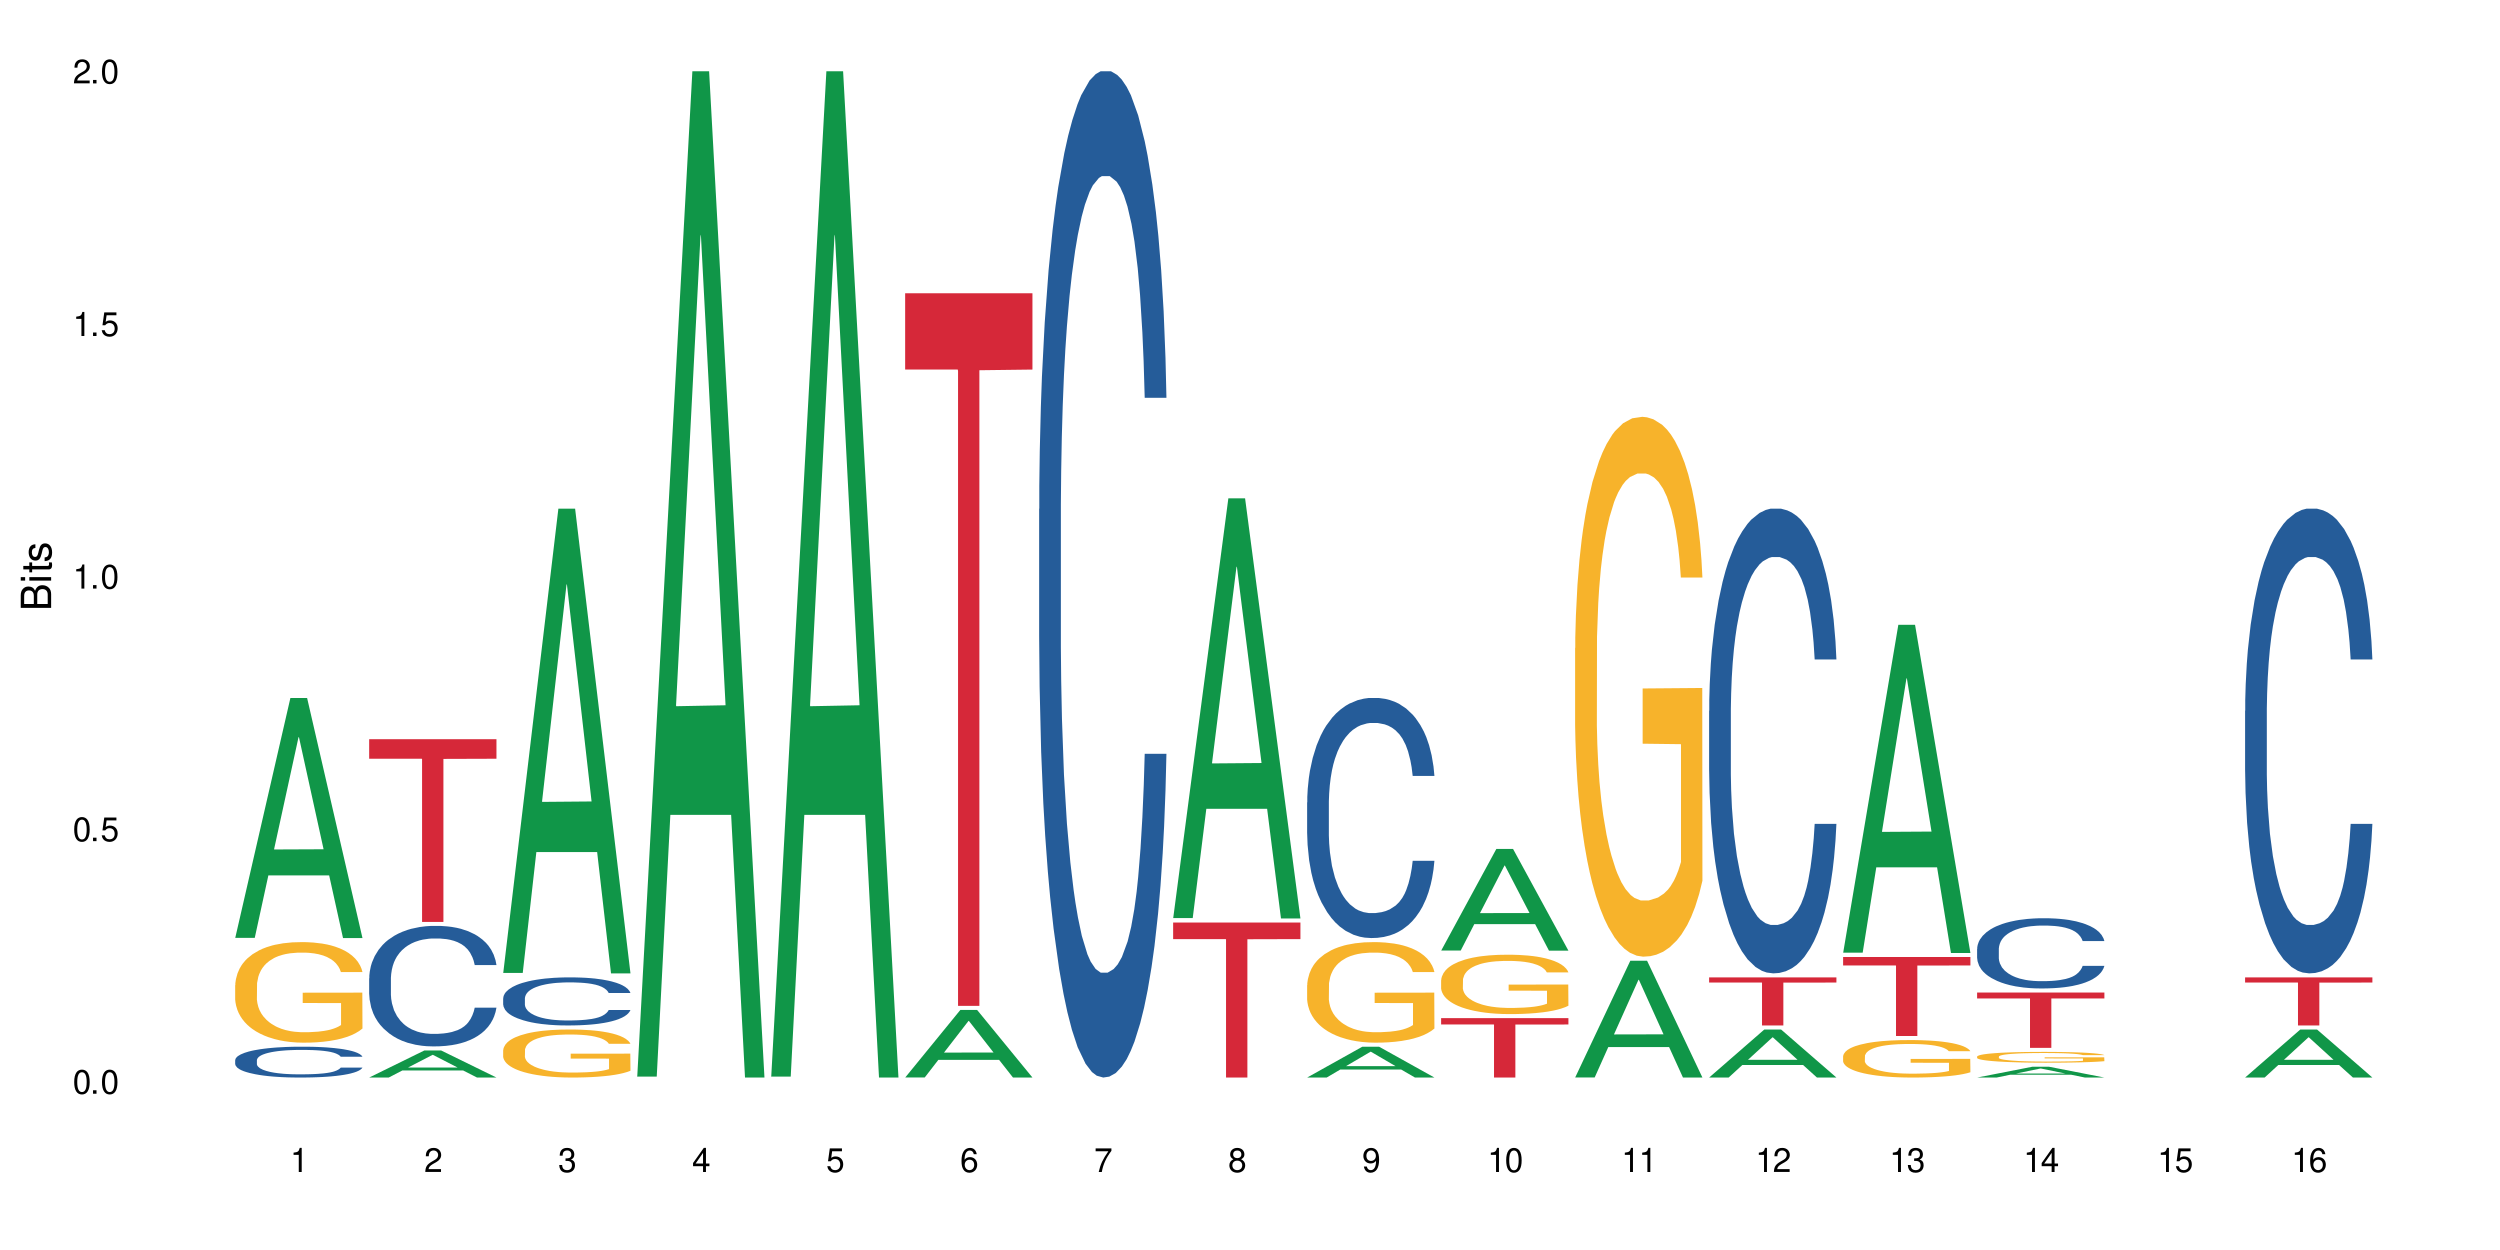 <?xml version="1.0" encoding="UTF-8"?>
<svg xmlns="http://www.w3.org/2000/svg" xmlns:xlink="http://www.w3.org/1999/xlink" width="720" height="360" viewBox="0 0 720 360">
<defs>
<g>
<g id="glyph-0-0">
</g>
<g id="glyph-0-1">
<path d="M 2.641 -6.938 C 2 -6.938 1.422 -6.656 1.078 -6.172 C 0.641 -5.562 0.406 -4.641 0.406 -3.359 C 0.406 -1.016 1.188 0.219 2.641 0.219 C 4.078 0.219 4.859 -1.016 4.859 -3.297 C 4.859 -4.641 4.656 -5.547 4.203 -6.172 C 3.844 -6.656 3.281 -6.938 2.641 -6.938 Z M 2.641 -6.188 C 3.547 -6.188 4 -5.25 4 -3.375 C 4 -1.406 3.562 -0.484 2.625 -0.484 C 1.734 -0.484 1.281 -1.438 1.281 -3.344 C 1.281 -5.25 1.734 -6.188 2.641 -6.188 Z M 2.641 -6.188 "/>
</g>
<g id="glyph-0-2">
<path d="M 1.828 -1 L 0.828 -1 L 0.828 0 L 1.828 0 Z M 1.828 -1 "/>
</g>
<g id="glyph-0-3">
<path d="M 4.562 -6.797 L 1.062 -6.797 L 0.547 -3.094 L 1.328 -3.094 C 1.719 -3.562 2.047 -3.734 2.578 -3.734 C 3.484 -3.734 4.062 -3.109 4.062 -2.094 C 4.062 -1.125 3.484 -0.531 2.578 -0.531 C 1.828 -0.531 1.375 -0.906 1.188 -1.672 L 0.328 -1.672 C 0.453 -1.109 0.547 -0.844 0.75 -0.594 C 1.125 -0.078 1.828 0.219 2.594 0.219 C 3.969 0.219 4.922 -0.781 4.922 -2.219 C 4.922 -3.562 4.031 -4.484 2.719 -4.484 C 2.25 -4.484 1.859 -4.359 1.469 -4.062 L 1.734 -5.969 L 4.562 -5.969 Z M 4.562 -6.797 "/>
</g>
<g id="glyph-0-4">
<path d="M 2.484 -4.938 L 2.484 0 L 3.328 0 L 3.328 -6.938 L 2.766 -6.938 C 2.469 -5.875 2.281 -5.734 0.984 -5.562 L 0.984 -4.938 Z M 2.484 -4.938 "/>
</g>
<g id="glyph-0-5">
<path d="M 4.859 -0.828 L 1.281 -0.828 C 1.359 -1.406 1.672 -1.781 2.5 -2.281 L 3.469 -2.828 C 4.406 -3.344 4.906 -4.062 4.906 -4.906 C 4.906 -5.484 4.672 -6.031 4.266 -6.406 C 3.859 -6.766 3.375 -6.938 2.719 -6.938 C 1.859 -6.938 1.219 -6.625 0.844 -6.031 C 0.609 -5.672 0.5 -5.234 0.484 -4.531 L 1.328 -4.531 C 1.359 -5.016 1.406 -5.281 1.531 -5.516 C 1.75 -5.938 2.188 -6.203 2.703 -6.203 C 3.469 -6.203 4.031 -5.641 4.031 -4.891 C 4.031 -4.344 3.719 -3.859 3.125 -3.516 L 2.234 -3 C 0.812 -2.172 0.406 -1.531 0.328 -0.016 L 4.859 -0.016 Z M 4.859 -0.828 "/>
</g>
<g id="glyph-0-6">
<path d="M 2.125 -3.188 L 2.578 -3.188 C 3.5 -3.188 3.984 -2.766 3.984 -1.922 C 3.984 -1.062 3.469 -0.531 2.594 -0.531 C 1.656 -0.531 1.203 -1 1.156 -2.016 L 0.312 -2.016 C 0.344 -1.453 0.438 -1.094 0.609 -0.781 C 0.953 -0.109 1.625 0.219 2.547 0.219 C 3.953 0.219 4.859 -0.625 4.859 -1.938 C 4.859 -2.828 4.516 -3.297 3.703 -3.594 C 4.344 -3.844 4.656 -4.328 4.656 -5.031 C 4.656 -6.219 3.875 -6.938 2.578 -6.938 C 1.203 -6.938 0.484 -6.172 0.453 -4.703 L 1.297 -4.703 C 1.312 -5.125 1.344 -5.359 1.453 -5.578 C 1.641 -5.969 2.062 -6.203 2.594 -6.203 C 3.344 -6.203 3.797 -5.75 3.797 -5 C 3.797 -4.516 3.609 -4.219 3.25 -4.047 C 3.016 -3.953 2.703 -3.922 2.125 -3.906 Z M 2.125 -3.188 "/>
</g>
<g id="glyph-0-7">
<path d="M 3.141 -1.672 L 3.141 0 L 3.984 0 L 3.984 -1.672 L 4.984 -1.672 L 4.984 -2.438 L 3.984 -2.438 L 3.984 -6.938 L 3.359 -6.938 L 0.266 -2.578 L 0.266 -1.672 Z M 3.141 -2.438 L 1 -2.438 L 3.141 -5.5 Z M 3.141 -2.438 "/>
</g>
<g id="glyph-0-8">
<path d="M 4.781 -5.125 C 4.609 -6.266 3.891 -6.938 2.844 -6.938 C 2.094 -6.938 1.422 -6.578 1.031 -5.953 C 0.594 -5.266 0.406 -4.422 0.406 -3.172 C 0.406 -2 0.578 -1.25 0.984 -0.641 C 1.359 -0.078 1.953 0.219 2.703 0.219 C 3.984 0.219 4.922 -0.75 4.922 -2.094 C 4.922 -3.375 4.062 -4.281 2.844 -4.281 C 2.172 -4.281 1.641 -4.031 1.281 -3.516 C 1.281 -5.234 1.828 -6.188 2.797 -6.188 C 3.391 -6.188 3.797 -5.797 3.938 -5.125 Z M 2.734 -3.531 C 3.547 -3.531 4.062 -2.953 4.062 -2.031 C 4.062 -1.156 3.484 -0.531 2.703 -0.531 C 1.922 -0.531 1.328 -1.188 1.328 -2.078 C 1.328 -2.938 1.906 -3.531 2.734 -3.531 Z M 2.734 -3.531 "/>
</g>
<g id="glyph-0-9">
<path d="M 4.984 -6.797 L 0.438 -6.797 L 0.438 -5.969 L 4.109 -5.969 C 2.5 -3.656 1.828 -2.234 1.328 0 L 2.219 0 C 2.594 -2.172 3.453 -4.047 4.984 -6.094 Z M 4.984 -6.797 "/>
</g>
<g id="glyph-0-10">
<path d="M 3.75 -3.656 C 4.469 -4.094 4.688 -4.438 4.688 -5.078 C 4.688 -6.172 3.844 -6.938 2.641 -6.938 C 1.438 -6.938 0.594 -6.172 0.594 -5.094 C 0.594 -4.438 0.812 -4.094 1.516 -3.656 C 0.734 -3.266 0.359 -2.703 0.359 -1.922 C 0.359 -0.656 1.281 0.219 2.641 0.219 C 3.984 0.219 4.922 -0.656 4.922 -1.922 C 4.922 -2.703 4.531 -3.266 3.75 -3.656 Z M 2.641 -6.188 C 3.359 -6.188 3.812 -5.75 3.812 -5.062 C 3.812 -4.406 3.344 -3.984 2.641 -3.984 C 1.922 -3.984 1.453 -4.406 1.453 -5.078 C 1.453 -5.75 1.922 -6.188 2.641 -6.188 Z M 2.641 -3.266 C 3.484 -3.266 4.062 -2.719 4.062 -1.906 C 4.062 -1.078 3.484 -0.531 2.625 -0.531 C 1.797 -0.531 1.219 -1.094 1.219 -1.906 C 1.219 -2.719 1.781 -3.266 2.641 -3.266 Z M 2.641 -3.266 "/>
</g>
<g id="glyph-0-11">
<path d="M 0.516 -1.578 C 0.672 -0.453 1.406 0.219 2.438 0.219 C 3.188 0.219 3.859 -0.141 4.266 -0.766 C 4.688 -1.453 4.891 -2.297 4.891 -3.547 C 4.891 -4.719 4.703 -5.453 4.312 -6.078 C 3.938 -6.641 3.344 -6.938 2.594 -6.938 C 1.297 -6.938 0.359 -5.969 0.359 -4.625 C 0.359 -3.344 1.234 -2.453 2.453 -2.453 C 3.094 -2.453 3.578 -2.672 4.016 -3.203 C 4 -1.484 3.469 -0.531 2.5 -0.531 C 1.906 -0.531 1.484 -0.906 1.359 -1.578 Z M 2.578 -6.203 C 3.375 -6.203 3.969 -5.531 3.969 -4.641 C 3.969 -3.797 3.391 -3.188 2.547 -3.188 C 1.734 -3.188 1.234 -3.766 1.234 -4.688 C 1.234 -5.562 1.797 -6.203 2.578 -6.203 Z M 2.578 -6.203 "/>
</g>
<g id="glyph-1-0">
</g>
<g id="glyph-1-1">
<path d="M 0 -0.953 L 0 -4.891 C 0 -5.719 -0.234 -6.344 -0.734 -6.797 C -1.188 -7.234 -1.812 -7.469 -2.5 -7.469 C -3.547 -7.469 -4.188 -7 -4.625 -5.875 C -4.984 -6.688 -5.625 -7.094 -6.531 -7.094 C -7.172 -7.094 -7.734 -6.859 -8.141 -6.391 C -8.562 -5.922 -8.75 -5.344 -8.75 -4.5 L -8.75 -0.953 Z M -4.984 -2.062 L -7.766 -2.062 L -7.766 -4.219 C -7.766 -4.844 -7.688 -5.203 -7.453 -5.5 C -7.219 -5.812 -6.859 -5.969 -6.375 -5.969 C -5.891 -5.969 -5.531 -5.812 -5.297 -5.5 C -5.062 -5.203 -4.984 -4.844 -4.984 -4.219 Z M -0.984 -2.062 L -4 -2.062 L -4 -4.781 C -4 -5.766 -3.438 -6.359 -2.484 -6.359 C -1.547 -6.359 -0.984 -5.766 -0.984 -4.781 Z M -0.984 -2.062 "/>
</g>
<g id="glyph-1-2">
<path d="M -6.281 -1.797 L -6.281 -0.797 L 0 -0.797 L 0 -1.797 Z M -8.75 -1.797 L -8.75 -0.797 L -7.484 -0.797 L -7.484 -1.797 Z M -8.75 -1.797 "/>
</g>
<g id="glyph-1-3">
<path d="M -6.281 -3.047 L -6.281 -2.016 L -8.016 -2.016 L -8.016 -1.016 L -6.281 -1.016 L -6.281 -0.172 L -5.469 -0.172 L -5.469 -1.016 L -0.719 -1.016 C -0.078 -1.016 0.281 -1.453 0.281 -2.234 C 0.281 -2.5 0.25 -2.719 0.188 -3.047 L -0.641 -3.047 C -0.609 -2.906 -0.594 -2.766 -0.594 -2.562 C -0.594 -2.141 -0.719 -2.016 -1.156 -2.016 L -5.469 -2.016 L -5.469 -3.047 Z M -6.281 -3.047 "/>
</g>
<g id="glyph-1-4">
<path d="M -4.531 -5.25 C -5.766 -5.25 -6.469 -4.422 -6.469 -2.969 C -6.469 -1.516 -5.719 -0.562 -4.547 -0.562 C -3.562 -0.562 -3.094 -1.062 -2.734 -2.562 L -2.516 -3.484 C -2.344 -4.188 -2.094 -4.469 -1.641 -4.469 C -1.047 -4.469 -0.641 -3.875 -0.641 -3 C -0.641 -2.453 -0.797 -2 -1.062 -1.75 C -1.25 -1.594 -1.422 -1.531 -1.875 -1.469 L -1.875 -0.406 C -0.422 -0.453 0.281 -1.266 0.281 -2.922 C 0.281 -4.5 -0.5 -5.516 -1.719 -5.516 C -2.656 -5.516 -3.172 -4.984 -3.469 -3.734 L -3.703 -2.766 C -3.891 -1.953 -4.156 -1.609 -4.594 -1.609 C -5.188 -1.609 -5.547 -2.125 -5.547 -2.938 C -5.547 -3.75 -5.203 -4.172 -4.531 -4.203 Z M -4.531 -5.25 "/>
</g>
</g>
</defs>
<rect x="-72" y="-36" width="864" height="432" fill="rgb(100%, 100%, 100%)" fill-opacity="1"/>
<path fill-rule="nonzero" fill="rgb(6.275%, 58.824%, 28.235%)" fill-opacity="1" d="M 67.73 270.098 L 67.77 270.031 L 83.633 201.027 L 88.449 201.027 L 104.391 270.16 L 98.789 270.16 L 94.797 252.113 L 77.289 252.113 L 73.371 270.098 L 67.73 270.098 L 78.973 244.648 L 93.191 244.586 L 86.102 212.32 L 86.023 212.258 L 85.945 212.449 L 78.934 244.586 L 78.973 244.648 Z M 67.73 270.098 "/>
<path fill-rule="nonzero" fill="rgb(14.51%, 36.078%, 60%)" fill-opacity="1" d="M 67.73 305.316 L 67.777 305.309 L 67.777 305.113 L 67.91 304.805 L 68.223 304.414 L 68.535 304.148 L 69.34 303.668 L 70.457 303.207 L 71.621 302.848 L 72.469 302.637 L 73.23 302.477 L 74.973 302.176 L 76.09 302.023 L 77.297 301.883 L 78.773 301.746 L 79.848 301.664 L 82.262 301.535 L 84.051 301.477 L 85.434 301.453 L 88.43 301.453 L 90.219 301.484 L 91.516 301.527 L 92.945 301.59 L 94.152 301.664 L 96.254 301.844 L 98.133 302.07 L 98.98 302.199 L 100.324 302.453 L 101.352 302.695 L 102.066 302.906 L 102.871 303.207 L 103.586 303.57 L 104.125 303.984 L 104.391 304.336 L 98.133 304.336 L 97.82 304.012 L 97.461 303.758 L 96.793 303.426 L 96.121 303.191 L 95.184 302.953 L 94.332 302.801 L 93.172 302.648 L 92.141 302.551 L 91.07 302.477 L 90.039 302.426 L 88.074 302.379 L 85.793 302.379 L 84.945 302.395 L 83.199 302.461 L 82.262 302.516 L 80.918 302.629 L 79.98 302.734 L 78.863 302.898 L 78.102 303.035 L 77.164 303.246 L 76.492 303.434 L 75.734 303.703 L 75.285 303.906 L 74.883 304.133 L 74.527 304.398 L 74.258 304.684 L 74.078 304.984 L 73.988 305.277 L 73.988 306.535 L 74.078 306.828 L 74.305 307.168 L 74.883 307.664 L 75.734 308.094 L 76.719 308.434 L 77.656 308.676 L 78.191 308.789 L 78.906 308.922 L 80.027 309.082 L 81.637 309.246 L 82.574 309.309 L 84.004 309.375 L 85.48 309.406 L 87.449 309.406 L 89.191 309.375 L 90.352 309.336 L 91.559 309.27 L 93.215 309.133 L 94.242 309 L 95.137 308.848 L 95.809 308.691 L 96.254 308.562 L 96.926 308.312 L 97.461 308.035 L 97.863 307.75 L 98.133 307.477 L 104.391 307.477 L 104.125 307.801 L 103.723 308.117 L 103.32 308.352 L 102.691 308.637 L 101.977 308.887 L 100.949 309.172 L 100.102 309.359 L 98.98 309.562 L 97.953 309.715 L 96.836 309.855 L 95.184 310.016 L 94.109 310.098 L 92.945 310.172 L 91.559 310.234 L 89.816 310.293 L 87.938 310.324 L 86.195 310.332 L 84.316 310.316 L 82.934 310.285 L 81.098 310.211 L 78.82 310.066 L 77.164 309.91 L 75.867 309.758 L 74.75 309.594 L 73.5 309.375 L 71.891 309.02 L 70.906 308.742 L 70.234 308.516 L 69.473 308.199 L 68.938 307.914 L 68.312 307.461 L 67.863 306.883 L 67.73 306.438 Z M 67.73 305.316 "/>
<path fill-rule="nonzero" fill="rgb(96.863%, 70.196%, 16.863%)" fill-opacity="1" d="M 67.73 283.73 L 67.777 283.703 L 67.777 283.176 L 67.953 281.984 L 68.402 280.344 L 68.984 278.996 L 69.609 277.938 L 70.012 277.383 L 70.684 276.59 L 71.262 276.008 L 72.738 274.816 L 74.617 273.707 L 75.645 273.23 L 76.809 272.781 L 78.461 272.277 L 79.223 272.094 L 81.547 271.668 L 84.184 271.402 L 87.09 271.324 L 88.43 271.352 L 90.266 271.457 L 92.77 271.75 L 94.199 272.012 L 95.316 272.277 L 96.477 272.621 L 97.91 273.148 L 99.25 273.785 L 100.324 274.418 L 101.395 275.215 L 102.289 276.059 L 103.051 276.984 L 103.723 278.098 L 104.125 279.023 L 104.391 279.949 L 98.176 279.949 L 97.82 279.023 L 97.418 278.309 L 96.746 277.434 L 96.074 276.801 L 95.406 276.297 L 94.152 275.609 L 93.082 275.188 L 91.738 274.816 L 90.441 274.578 L 88.969 274.418 L 88.074 274.367 L 85.703 274.367 L 83.559 274.551 L 82.305 274.762 L 81.41 274.977 L 80.16 275.371 L 79.398 275.688 L 78.953 275.902 L 77.613 276.723 L 76.719 277.461 L 76.227 277.965 L 75.602 278.758 L 75.152 279.473 L 74.66 280.531 L 74.391 281.324 L 74.035 283.121 L 73.988 287.883 L 74.125 288.891 L 74.391 289.973 L 74.75 290.926 L 75.285 291.93 L 75.824 292.699 L 76.762 293.73 L 77.566 294.418 L 78.191 294.867 L 79.398 295.582 L 79.891 295.82 L 81.055 296.297 L 82.262 296.664 L 83.738 296.984 L 84.855 297.141 L 86.641 297.273 L 88.922 297.273 L 91.605 297.117 L 93.305 296.902 L 94.465 296.691 L 95.227 296.508 L 96.164 296.215 L 96.836 295.953 L 97.461 295.66 L 98.223 295.211 L 98.223 288.891 L 87.18 288.863 L 87.18 285.898 L 104.348 285.875 L 104.391 296.215 L 103.453 296.93 L 102.289 297.617 L 101.172 298.148 L 100.012 298.598 L 98.355 299.098 L 97.016 299.418 L 94.957 299.785 L 93.082 300.023 L 91.113 300.184 L 89.371 300.262 L 87.312 300.289 L 85.48 300.238 L 83.512 300.078 L 81.949 299.867 L 80.516 299.602 L 79.086 299.258 L 77.297 298.703 L 76.137 298.254 L 74.93 297.699 L 73.723 297.035 L 72.648 296.32 L 71.934 295.766 L 71.219 295.133 L 70.457 294.34 L 69.742 293.438 L 69.207 292.617 L 68.715 291.691 L 68.355 290.82 L 68 289.629 L 67.82 288.676 L 67.73 287.855 Z M 67.73 283.73 "/>
<path fill-rule="nonzero" fill="rgb(6.275%, 58.824%, 28.235%)" fill-opacity="1" d="M 106.32 310.324 L 106.359 310.316 L 122.223 302.531 L 127.039 302.531 L 142.98 310.332 L 137.383 310.332 L 133.387 308.297 L 115.879 308.297 L 111.961 310.324 L 106.32 310.324 L 117.562 307.453 L 131.781 307.445 L 124.691 303.805 L 124.613 303.797 L 124.535 303.82 L 117.523 307.445 L 117.562 307.453 Z M 106.32 310.324 "/>
<path fill-rule="nonzero" fill="rgb(14.51%, 36.078%, 60%)" fill-opacity="1" d="M 106.32 281.77 L 106.367 281.738 L 106.367 280.977 L 106.5 279.77 L 106.812 278.246 L 107.125 277.203 L 107.93 275.332 L 109.047 273.523 L 110.211 272.129 L 111.059 271.301 L 111.82 270.668 L 113.562 269.496 L 114.684 268.891 L 115.891 268.352 L 117.363 267.812 L 118.438 267.496 L 120.852 266.988 L 122.641 266.766 L 124.027 266.672 L 127.02 266.672 L 128.809 266.801 L 130.105 266.957 L 131.535 267.211 L 132.742 267.496 L 134.844 268.195 L 136.723 269.082 L 137.574 269.59 L 138.914 270.574 L 139.941 271.523 L 140.656 272.348 L 141.461 273.523 L 142.176 274.949 L 142.715 276.566 L 142.98 277.93 L 136.723 277.93 L 136.41 276.664 L 136.051 275.68 L 135.383 274.379 L 134.711 273.461 L 133.773 272.539 L 132.922 271.938 L 131.762 271.336 L 130.73 270.953 L 129.66 270.668 L 128.629 270.477 L 126.664 270.289 L 124.383 270.289 L 123.535 270.352 L 121.789 270.605 L 120.852 270.828 L 119.512 271.27 L 118.57 271.684 L 117.453 272.316 L 116.695 272.855 L 115.754 273.68 L 115.086 274.41 L 114.324 275.457 L 113.879 276.25 L 113.473 277.137 L 113.117 278.184 L 112.848 279.293 L 112.668 280.469 L 112.582 281.609 L 112.582 286.523 L 112.668 287.668 L 112.895 289 L 113.473 290.934 L 114.324 292.613 L 115.309 293.945 L 116.246 294.898 L 116.781 295.344 L 117.5 295.848 L 118.617 296.484 L 120.227 297.117 L 121.164 297.371 L 122.594 297.625 L 124.07 297.754 L 126.039 297.754 L 127.781 297.625 L 128.945 297.465 L 130.152 297.215 L 131.805 296.676 L 132.832 296.168 L 133.727 295.562 L 134.398 294.961 L 134.844 294.453 L 135.516 293.473 L 136.051 292.391 L 136.453 291.281 L 136.723 290.203 L 142.98 290.203 L 142.715 291.473 L 142.312 292.711 L 141.91 293.629 L 141.281 294.738 L 140.566 295.723 L 139.539 296.832 L 138.691 297.562 L 137.574 298.355 L 136.543 298.957 L 135.426 299.496 L 133.773 300.129 L 132.699 300.449 L 131.535 300.734 L 130.152 300.988 L 128.406 301.211 L 126.531 301.336 L 124.785 301.367 L 122.906 301.305 L 121.523 301.176 L 119.688 300.891 L 117.41 300.32 L 115.754 299.719 L 114.457 299.117 L 113.34 298.48 L 112.09 297.625 L 110.48 296.23 L 109.496 295.152 L 108.824 294.262 L 108.066 293.027 L 107.527 291.918 L 106.902 290.141 L 106.457 287.891 L 106.32 286.145 Z M 106.32 281.77 "/>
<path fill-rule="nonzero" fill="rgb(83.922%, 15.686%, 22.353%)" fill-opacity="1" d="M 106.32 212.883 L 142.98 212.883 L 142.98 218.516 L 127.703 218.566 L 127.703 265.508 L 121.555 265.508 L 121.555 218.617 L 121.465 218.516 L 106.32 218.516 Z M 106.32 212.883 "/>
<path fill-rule="nonzero" fill="rgb(6.275%, 58.824%, 28.235%)" fill-opacity="1" d="M 144.91 280.207 L 144.949 280.082 L 160.812 146.496 L 165.633 146.496 L 181.574 280.332 L 175.973 280.332 L 171.977 245.398 L 154.469 245.398 L 150.551 280.207 L 144.91 280.207 L 156.152 230.945 L 170.371 230.82 L 163.281 168.363 L 163.203 168.238 L 163.125 168.613 L 156.113 230.82 L 156.152 230.945 Z M 144.91 280.207 "/>
<path fill-rule="nonzero" fill="rgb(14.51%, 36.078%, 60%)" fill-opacity="1" d="M 144.91 287.516 L 144.957 287.504 L 144.957 287.199 L 145.09 286.719 L 145.402 286.113 L 145.715 285.695 L 146.52 284.949 L 147.641 284.227 L 148.801 283.672 L 149.652 283.344 L 150.41 283.09 L 152.156 282.621 L 153.273 282.383 L 154.48 282.168 L 155.953 281.953 L 157.027 281.824 L 159.441 281.621 L 161.23 281.535 L 162.617 281.496 L 165.613 281.496 L 167.398 281.547 L 168.695 281.609 L 170.129 281.711 L 171.336 281.824 L 173.434 282.102 L 175.312 282.457 L 176.164 282.66 L 177.504 283.051 L 178.531 283.43 L 179.246 283.762 L 180.051 284.227 L 180.77 284.797 L 181.305 285.441 L 181.574 285.984 L 175.312 285.984 L 175 285.48 L 174.645 285.086 L 173.973 284.57 L 173.301 284.203 L 172.363 283.836 L 171.512 283.594 L 170.352 283.355 L 169.324 283.203 L 168.25 283.09 L 167.223 283.016 L 165.254 282.938 L 162.973 282.938 L 162.125 282.965 L 160.379 283.062 L 159.441 283.152 L 158.102 283.328 L 157.16 283.496 L 156.043 283.746 L 155.285 283.961 L 154.344 284.293 L 153.676 284.582 L 152.914 285 L 152.469 285.316 L 152.066 285.668 L 151.707 286.086 L 151.438 286.531 L 151.262 286.996 L 151.172 287.453 L 151.172 289.414 L 151.262 289.867 L 151.484 290.398 L 152.066 291.172 L 152.914 291.84 L 153.898 292.371 L 154.836 292.754 L 155.375 292.93 L 156.09 293.133 L 157.207 293.383 L 158.816 293.637 L 159.754 293.738 L 161.184 293.84 L 162.66 293.891 L 164.629 293.891 L 166.371 293.84 L 167.535 293.777 L 168.742 293.676 L 170.395 293.461 L 171.422 293.258 L 172.316 293.02 L 172.988 292.777 L 173.434 292.574 L 174.105 292.184 L 174.645 291.754 L 175.047 291.309 L 175.312 290.879 L 181.574 290.879 L 181.305 291.387 L 180.902 291.879 L 180.5 292.246 L 179.875 292.688 L 179.156 293.082 L 178.129 293.523 L 177.281 293.816 L 176.164 294.129 L 175.133 294.371 L 174.016 294.586 L 172.363 294.84 L 171.289 294.965 L 170.129 295.078 L 168.742 295.18 L 166.996 295.27 L 165.121 295.32 L 163.375 295.332 L 161.5 295.309 L 160.113 295.258 L 158.281 295.141 L 156 294.914 L 154.344 294.676 L 153.047 294.434 L 151.93 294.18 L 150.68 293.84 L 149.07 293.285 L 148.086 292.852 L 147.414 292.5 L 146.656 292.008 L 146.117 291.562 L 145.492 290.855 L 145.047 289.957 L 144.91 289.262 Z M 144.91 287.516 "/>
<path fill-rule="nonzero" fill="rgb(96.863%, 70.196%, 16.863%)" fill-opacity="1" d="M 144.91 302.422 L 144.957 302.41 L 144.957 302.156 L 145.137 301.59 L 145.582 300.805 L 146.164 300.16 L 146.789 299.656 L 147.191 299.391 L 147.863 299.012 L 148.445 298.734 L 149.918 298.164 L 151.797 297.633 L 152.824 297.406 L 153.988 297.191 L 155.641 296.949 L 156.402 296.863 L 158.727 296.66 L 161.363 296.535 L 164.27 296.496 L 165.613 296.508 L 167.445 296.559 L 169.949 296.699 L 171.379 296.824 L 172.496 296.949 L 173.66 297.117 L 175.09 297.367 L 176.43 297.672 L 177.504 297.973 L 178.578 298.355 L 179.473 298.758 L 180.23 299.199 L 180.902 299.73 L 181.305 300.172 L 181.574 300.617 L 175.359 300.617 L 175 300.172 L 174.598 299.832 L 173.926 299.414 L 173.258 299.113 L 172.586 298.871 L 171.336 298.543 L 170.262 298.34 L 168.922 298.164 L 167.625 298.051 L 166.148 297.973 L 165.254 297.949 L 162.883 297.949 L 160.738 298.039 L 159.488 298.141 L 158.594 298.238 L 157.34 298.43 L 156.582 298.582 L 156.133 298.684 L 154.793 299.074 L 153.898 299.426 L 153.406 299.668 L 152.781 300.047 L 152.332 300.387 L 151.84 300.895 L 151.574 301.273 L 151.215 302.133 L 151.172 304.406 L 151.305 304.887 L 151.574 305.406 L 151.93 305.859 L 152.469 306.34 L 153.004 306.707 L 153.941 307.199 L 154.746 307.527 L 155.375 307.742 L 156.582 308.082 L 157.07 308.195 L 158.234 308.426 L 159.441 308.602 L 160.918 308.754 L 162.035 308.828 L 163.824 308.891 L 166.102 308.891 L 168.785 308.816 L 170.484 308.715 L 171.648 308.613 L 172.406 308.527 L 173.348 308.387 L 174.016 308.262 L 174.645 308.121 L 175.402 307.906 L 175.402 304.887 L 164.359 304.875 L 164.359 303.457 L 181.527 303.445 L 181.574 308.387 L 180.633 308.727 L 179.473 309.055 L 178.352 309.309 L 177.191 309.523 L 175.535 309.766 L 174.195 309.914 L 172.141 310.094 L 170.262 310.207 L 168.293 310.281 L 166.551 310.32 L 164.492 310.332 L 162.66 310.309 L 160.695 310.23 L 159.129 310.129 L 157.699 310.004 L 156.266 309.84 L 154.48 309.574 L 153.316 309.359 L 152.109 309.094 L 150.902 308.777 L 149.828 308.438 L 149.113 308.172 L 148.398 307.867 L 147.641 307.488 L 146.922 307.059 L 146.387 306.668 L 145.895 306.227 L 145.539 305.809 L 145.18 305.238 L 145 304.785 L 144.91 304.395 Z M 144.91 302.422 "/>
<path fill-rule="nonzero" fill="rgb(6.275%, 58.824%, 28.235%)" fill-opacity="1" d="M 183.5 310.059 L 183.543 309.789 L 199.402 20.527 L 204.223 20.527 L 220.164 310.332 L 214.562 310.332 L 210.566 234.684 L 193.059 234.684 L 189.141 310.059 L 183.5 310.059 L 194.742 203.391 L 208.961 203.117 L 201.871 67.875 L 201.793 67.602 L 201.715 68.418 L 194.703 203.117 L 194.742 203.391 Z M 183.5 310.059 "/>
<path fill-rule="nonzero" fill="rgb(6.275%, 58.824%, 28.235%)" fill-opacity="1" d="M 222.094 310.059 L 222.133 309.789 L 237.996 20.527 L 242.812 20.527 L 258.754 310.332 L 253.152 310.332 L 249.156 234.684 L 231.648 234.684 L 227.73 310.059 L 222.094 310.059 L 233.332 203.391 L 247.551 203.117 L 240.461 67.875 L 240.383 67.602 L 240.305 68.418 L 233.293 203.117 L 233.332 203.391 Z M 222.094 310.059 "/>
<path fill-rule="nonzero" fill="rgb(6.275%, 58.824%, 28.235%)" fill-opacity="1" d="M 260.684 310.312 L 260.723 310.297 L 276.586 290.855 L 281.402 290.855 L 297.344 310.332 L 291.742 310.332 L 287.746 305.25 L 270.238 305.25 L 266.324 310.312 L 260.684 310.312 L 271.922 303.145 L 286.141 303.129 L 279.051 294.039 L 278.973 294.02 L 278.895 294.074 L 271.883 303.129 L 271.922 303.145 Z M 260.684 310.312 "/>
<path fill-rule="nonzero" fill="rgb(83.922%, 15.686%, 22.353%)" fill-opacity="1" d="M 260.684 84.469 L 297.344 84.469 L 297.344 106.434 L 282.062 106.629 L 282.062 289.691 L 275.918 289.691 L 275.918 106.82 L 275.828 106.434 L 260.684 106.434 Z M 260.684 84.469 "/>
<path fill-rule="nonzero" fill="rgb(14.51%, 36.078%, 60%)" fill-opacity="1" d="M 299.273 146.621 L 299.316 146.355 L 299.316 140 L 299.453 129.934 L 299.766 117.215 L 300.078 108.477 L 300.883 92.844 L 302 77.746 L 303.164 66.09 L 304.012 59.203 L 304.773 53.902 L 306.516 44.102 L 307.633 39.07 L 308.84 34.566 L 310.316 30.062 L 311.391 27.414 L 313.805 23.176 L 315.59 21.32 L 316.977 20.527 L 319.973 20.527 L 321.762 21.586 L 323.059 22.91 L 324.488 25.031 L 325.695 27.414 L 327.797 33.242 L 329.676 40.66 L 330.523 44.898 L 331.867 53.109 L 332.895 61.055 L 333.609 67.945 L 334.414 77.746 L 335.129 89.668 L 335.664 103.176 L 335.934 114.566 L 329.676 114.566 L 329.363 103.973 L 329.004 95.758 L 328.332 84.898 L 327.664 77.215 L 326.723 69.535 L 325.875 64.5 L 324.711 59.469 L 323.684 56.289 L 322.609 53.902 L 321.582 52.316 L 319.613 50.727 L 317.336 50.727 L 316.484 51.254 L 314.742 53.375 L 313.805 55.23 L 312.461 58.938 L 311.523 62.383 L 310.406 67.68 L 309.645 72.184 L 308.707 79.07 L 308.035 85.164 L 307.277 93.906 L 306.828 100.527 L 306.426 107.945 L 306.07 116.688 L 305.801 125.957 L 305.621 135.762 L 305.531 145.297 L 305.531 186.355 L 305.621 195.895 L 305.844 207.02 L 306.426 223.18 L 307.277 237.219 L 308.258 248.344 L 309.199 256.293 L 309.734 260 L 310.449 264.238 L 311.566 269.535 L 313.176 274.836 L 314.117 276.953 L 315.547 279.074 L 317.023 280.133 L 318.988 280.133 L 320.734 279.074 L 321.895 277.75 L 323.102 275.629 L 324.758 271.125 L 325.785 266.887 L 326.68 261.855 L 327.352 256.82 L 327.797 252.582 L 328.469 244.371 L 329.004 235.363 L 329.406 226.094 L 329.676 217.086 L 335.934 217.086 L 335.664 227.684 L 335.262 238.012 L 334.859 245.695 L 334.234 254.969 L 333.52 263.18 L 332.492 272.449 L 331.641 278.543 L 330.523 285.168 L 329.496 290.199 L 328.379 294.703 L 326.723 300 L 325.652 302.648 L 324.488 305.035 L 323.102 307.152 L 321.359 309.008 L 319.48 310.066 L 317.738 310.332 L 315.859 309.801 L 314.473 308.742 L 312.641 306.359 L 310.359 301.59 L 308.707 296.559 L 307.41 291.523 L 306.293 286.227 L 305.039 279.074 L 303.43 267.418 L 302.445 258.41 L 301.777 250.992 L 301.016 240.664 L 300.48 231.391 L 299.855 216.555 L 299.406 197.746 L 299.273 183.18 Z M 299.273 146.621 "/>
<path fill-rule="nonzero" fill="rgb(6.275%, 58.824%, 28.235%)" fill-opacity="1" d="M 337.863 264.406 L 337.902 264.289 L 353.766 143.512 L 358.582 143.512 L 374.523 264.52 L 368.922 264.52 L 364.93 232.934 L 347.422 232.934 L 343.504 264.406 L 337.863 264.406 L 349.105 219.867 L 363.32 219.75 L 356.234 163.281 L 356.156 163.168 L 356.074 163.512 L 349.066 219.75 L 349.105 219.867 Z M 337.863 264.406 "/>
<path fill-rule="nonzero" fill="rgb(83.922%, 15.686%, 22.353%)" fill-opacity="1" d="M 337.863 265.684 L 374.523 265.684 L 374.523 270.461 L 359.246 270.504 L 359.246 310.332 L 353.098 310.332 L 353.098 270.547 L 353.008 270.461 L 337.863 270.461 Z M 337.863 265.684 "/>
<path fill-rule="nonzero" fill="rgb(6.275%, 58.824%, 28.235%)" fill-opacity="1" d="M 376.453 310.324 L 376.492 310.316 L 392.355 301.453 L 397.172 301.453 L 413.113 310.332 L 407.512 310.332 L 403.52 308.016 L 386.012 308.016 L 382.094 310.324 L 376.453 310.324 L 387.695 307.055 L 401.914 307.047 L 394.824 302.902 L 394.746 302.895 L 394.668 302.922 L 387.656 307.047 L 387.695 307.055 Z M 376.453 310.324 "/>
<path fill-rule="nonzero" fill="rgb(14.51%, 36.078%, 60%)" fill-opacity="1" d="M 376.453 231.105 L 376.5 231.043 L 376.5 229.527 L 376.633 227.125 L 376.945 224.094 L 377.258 222.008 L 378.062 218.277 L 379.18 214.676 L 380.344 211.895 L 381.191 210.254 L 381.953 208.988 L 383.695 206.648 L 384.812 205.449 L 386.02 204.375 L 387.496 203.301 L 388.57 202.668 L 390.984 201.656 L 392.773 201.215 L 394.156 201.027 L 397.152 201.027 L 398.941 201.277 L 400.238 201.594 L 401.668 202.102 L 402.875 202.668 L 404.977 204.059 L 406.855 205.828 L 407.703 206.84 L 409.047 208.801 L 410.074 210.695 L 410.789 212.34 L 411.594 214.676 L 412.309 217.52 L 412.848 220.742 L 413.113 223.461 L 406.855 223.461 L 406.543 220.934 L 406.184 218.973 L 405.516 216.383 L 404.844 214.551 L 403.906 212.719 L 403.055 211.516 L 401.891 210.316 L 400.863 209.559 L 399.793 208.988 L 398.762 208.609 L 396.797 208.23 L 394.516 208.23 L 393.668 208.355 L 391.922 208.863 L 390.984 209.305 L 389.641 210.188 L 388.703 211.012 L 387.586 212.273 L 386.824 213.348 L 385.887 214.992 L 385.215 216.445 L 384.457 218.531 L 384.008 220.109 L 383.605 221.879 L 383.25 223.965 L 382.98 226.176 L 382.801 228.516 L 382.711 230.789 L 382.711 240.586 L 382.801 242.859 L 383.027 245.516 L 383.605 249.371 L 384.457 252.719 L 385.441 255.375 L 386.379 257.27 L 386.914 258.152 L 387.629 259.164 L 388.75 260.43 L 390.359 261.691 L 391.297 262.199 L 392.727 262.703 L 394.203 262.957 L 396.168 262.957 L 397.914 262.703 L 399.074 262.387 L 400.281 261.883 L 401.938 260.809 L 402.965 259.797 L 403.859 258.598 L 404.531 257.395 L 404.977 256.383 L 405.648 254.426 L 406.184 252.277 L 406.586 250.066 L 406.855 247.918 L 413.113 247.918 L 412.848 250.445 L 412.445 252.91 L 412.043 254.742 L 411.414 256.953 L 410.699 258.914 L 409.672 261.125 L 408.824 262.578 L 407.703 264.156 L 406.676 265.359 L 405.559 266.434 L 403.906 267.695 L 402.832 268.328 L 401.668 268.898 L 400.281 269.402 L 398.539 269.844 L 396.66 270.098 L 394.918 270.16 L 393.039 270.035 L 391.656 269.781 L 389.82 269.215 L 387.543 268.074 L 385.887 266.875 L 384.59 265.676 L 383.473 264.41 L 382.223 262.703 L 380.613 259.922 L 379.629 257.773 L 378.957 256.004 L 378.195 253.539 L 377.66 251.328 L 377.035 247.789 L 376.586 243.305 L 376.453 239.828 Z M 376.453 231.105 "/>
<path fill-rule="nonzero" fill="rgb(96.863%, 70.196%, 16.863%)" fill-opacity="1" d="M 376.453 283.73 L 376.5 283.703 L 376.5 283.176 L 376.676 281.984 L 377.125 280.344 L 377.707 278.996 L 378.332 277.938 L 378.734 277.383 L 379.406 276.59 L 379.984 276.008 L 381.461 274.816 L 383.34 273.707 L 384.367 273.23 L 385.531 272.781 L 387.184 272.277 L 387.945 272.094 L 390.27 271.668 L 392.906 271.402 L 395.812 271.324 L 397.152 271.352 L 398.988 271.457 L 401.488 271.75 L 402.922 272.012 L 404.039 272.277 L 405.199 272.621 L 406.633 273.148 L 407.973 273.785 L 409.047 274.418 L 410.117 275.215 L 411.012 276.059 L 411.773 276.984 L 412.445 278.098 L 412.848 279.023 L 413.113 279.949 L 406.898 279.949 L 406.543 279.023 L 406.141 278.309 L 405.469 277.434 L 404.797 276.801 L 404.129 276.297 L 402.875 275.609 L 401.805 275.188 L 400.461 274.816 L 399.164 274.578 L 397.691 274.418 L 396.797 274.367 L 394.426 274.367 L 392.281 274.551 L 391.027 274.762 L 390.133 274.977 L 388.883 275.371 L 388.121 275.688 L 387.676 275.902 L 386.336 276.723 L 385.441 277.461 L 384.949 277.965 L 384.32 278.758 L 383.875 279.473 L 383.383 280.531 L 383.113 281.324 L 382.758 283.121 L 382.711 287.883 L 382.848 288.891 L 383.113 289.973 L 383.473 290.926 L 384.008 291.93 L 384.547 292.699 L 385.484 293.73 L 386.289 294.418 L 386.914 294.867 L 388.121 295.582 L 388.613 295.82 L 389.777 296.297 L 390.984 296.664 L 392.461 296.984 L 393.578 297.141 L 395.363 297.273 L 397.645 297.273 L 400.328 297.117 L 402.027 296.902 L 403.188 296.691 L 403.949 296.508 L 404.887 296.215 L 405.559 295.953 L 406.184 295.66 L 406.945 295.211 L 406.945 288.891 L 395.902 288.863 L 395.902 285.898 L 413.07 285.875 L 413.113 296.215 L 412.176 296.93 L 411.012 297.617 L 409.895 298.148 L 408.734 298.598 L 407.078 299.098 L 405.738 299.418 L 403.68 299.785 L 401.805 300.023 L 399.836 300.184 L 398.094 300.262 L 396.035 300.289 L 394.203 300.238 L 392.234 300.078 L 390.672 299.867 L 389.238 299.602 L 387.809 299.258 L 386.02 298.703 L 384.859 298.254 L 383.652 297.699 L 382.445 297.035 L 381.371 296.32 L 380.656 295.766 L 379.941 295.133 L 379.18 294.34 L 378.465 293.438 L 377.93 292.617 L 377.438 291.691 L 377.078 290.82 L 376.723 289.629 L 376.543 288.676 L 376.453 287.855 Z M 376.453 283.73 "/>
<path fill-rule="nonzero" fill="rgb(6.275%, 58.824%, 28.235%)" fill-opacity="1" d="M 415.043 273.762 L 415.082 273.734 L 430.945 244.5 L 435.762 244.5 L 451.703 273.789 L 446.105 273.789 L 442.109 266.141 L 424.602 266.141 L 420.684 273.762 L 415.043 273.762 L 426.285 262.98 L 440.504 262.953 L 433.414 249.285 L 433.336 249.258 L 433.258 249.34 L 426.246 262.953 L 426.285 262.98 Z M 415.043 273.762 "/>
<path fill-rule="nonzero" fill="rgb(96.863%, 70.196%, 16.863%)" fill-opacity="1" d="M 415.043 282.281 L 415.09 282.266 L 415.09 281.953 L 415.266 281.25 L 415.715 280.281 L 416.297 279.484 L 416.922 278.859 L 417.324 278.531 L 417.996 278.062 L 418.574 277.719 L 420.051 277.016 L 421.93 276.359 L 422.957 276.078 L 424.121 275.812 L 425.773 275.516 L 426.535 275.406 L 428.859 275.156 L 431.496 275 L 434.402 274.953 L 435.742 274.969 L 437.578 275.031 L 440.082 275.203 L 441.512 275.359 L 442.629 275.516 L 443.793 275.719 L 445.223 276.031 L 446.562 276.406 L 447.637 276.781 L 448.711 277.25 L 449.602 277.75 L 450.363 278.297 L 451.035 278.953 L 451.438 279.5 L 451.703 280.047 L 445.488 280.047 L 445.133 279.5 L 444.73 279.078 L 444.059 278.562 L 443.391 278.188 L 442.719 277.891 L 441.465 277.484 L 440.395 277.234 L 439.051 277.016 L 437.754 276.875 L 436.281 276.781 L 435.387 276.75 L 433.016 276.75 L 430.871 276.859 L 429.617 276.984 L 428.727 277.109 L 427.473 277.344 L 426.711 277.531 L 426.266 277.656 L 424.926 278.141 L 424.031 278.578 L 423.539 278.875 L 422.914 279.344 L 422.465 279.766 L 421.973 280.391 L 421.707 280.859 L 421.348 281.922 L 421.305 284.734 L 421.438 285.328 L 421.707 285.969 L 422.062 286.531 L 422.598 287.121 L 423.137 287.574 L 424.074 288.184 L 424.879 288.59 L 425.504 288.855 L 426.711 289.277 L 427.203 289.418 L 428.367 289.699 L 429.574 289.918 L 431.051 290.105 L 432.168 290.199 L 433.957 290.277 L 436.234 290.277 L 438.918 290.184 L 440.617 290.059 L 441.781 289.934 L 442.539 289.824 L 443.477 289.652 L 444.148 289.496 L 444.773 289.324 L 445.535 289.059 L 445.535 285.328 L 434.492 285.312 L 434.492 283.562 L 451.66 283.547 L 451.703 289.652 L 450.766 290.074 L 449.602 290.48 L 448.484 290.793 L 447.324 291.059 L 445.668 291.355 L 444.328 291.543 L 442.27 291.762 L 440.395 291.902 L 438.426 291.996 L 436.684 292.043 L 434.625 292.059 L 432.793 292.027 L 430.824 291.934 L 429.262 291.809 L 427.832 291.652 L 426.398 291.449 L 424.613 291.121 L 423.449 290.855 L 422.242 290.527 L 421.035 290.137 L 419.961 289.715 L 419.246 289.387 L 418.531 289.012 L 417.77 288.543 L 417.055 288.012 L 416.52 287.527 L 416.027 286.98 L 415.668 286.469 L 415.312 285.766 L 415.133 285.203 L 415.043 284.719 Z M 415.043 282.281 "/>
<path fill-rule="nonzero" fill="rgb(83.922%, 15.686%, 22.353%)" fill-opacity="1" d="M 415.043 293.223 L 451.703 293.223 L 451.703 295.055 L 436.426 295.07 L 436.426 310.332 L 430.277 310.332 L 430.277 295.086 L 430.188 295.055 L 415.043 295.055 Z M 415.043 293.223 "/>
<path fill-rule="nonzero" fill="rgb(6.275%, 58.824%, 28.235%)" fill-opacity="1" d="M 453.633 310.301 L 453.672 310.27 L 469.535 276.688 L 474.355 276.688 L 490.297 310.332 L 484.695 310.332 L 480.699 301.551 L 463.191 301.551 L 459.273 310.301 L 453.633 310.301 L 464.875 297.918 L 479.094 297.887 L 472.004 282.184 L 471.926 282.152 L 471.848 282.246 L 464.836 297.887 L 464.875 297.918 Z M 453.633 310.301 "/>
<path fill-rule="nonzero" fill="rgb(96.863%, 70.196%, 16.863%)" fill-opacity="1" d="M 453.633 186.637 L 453.68 186.496 L 453.68 183.656 L 453.859 177.266 L 454.305 168.461 L 454.887 161.223 L 455.512 155.543 L 455.914 152.559 L 456.586 148.301 L 457.168 145.176 L 458.641 138.785 L 460.52 132.824 L 461.547 130.266 L 462.711 127.852 L 464.363 125.156 L 465.125 124.16 L 467.449 121.891 L 470.086 120.469 L 472.992 120.043 L 474.336 120.188 L 476.168 120.754 L 478.672 122.316 L 480.102 123.734 L 481.219 125.156 L 482.383 127 L 483.812 129.84 L 485.152 133.25 L 486.227 136.656 L 487.301 140.918 L 488.195 145.461 L 488.953 150.43 L 489.625 156.395 L 490.027 161.363 L 490.297 166.332 L 484.082 166.332 L 483.723 161.363 L 483.32 157.531 L 482.648 152.844 L 481.98 149.438 L 481.309 146.738 L 480.059 143.047 L 478.984 140.773 L 477.641 138.785 L 476.348 137.508 L 474.871 136.656 L 473.977 136.371 L 471.605 136.371 L 469.461 137.367 L 468.211 138.504 L 467.316 139.637 L 466.062 141.77 L 465.305 143.473 L 464.855 144.609 L 463.516 149.012 L 462.621 152.984 L 462.129 155.684 L 461.504 159.941 L 461.055 163.777 L 460.562 169.457 L 460.297 173.715 L 459.938 183.371 L 459.895 208.93 L 460.027 214.324 L 460.297 220.148 L 460.652 225.258 L 461.191 230.652 L 461.727 234.773 L 462.664 240.309 L 463.469 244 L 464.098 246.414 L 465.305 250.25 L 465.793 251.527 L 466.957 254.082 L 468.164 256.07 L 469.641 257.773 L 470.758 258.625 L 472.547 259.336 L 474.824 259.336 L 477.508 258.484 L 479.207 257.348 L 480.371 256.211 L 481.129 255.219 L 482.07 253.656 L 482.738 252.234 L 483.363 250.676 L 484.125 248.262 L 484.125 214.324 L 473.082 214.184 L 473.082 198.281 L 490.25 198.137 L 490.297 253.656 L 489.355 257.488 L 488.195 261.184 L 487.074 264.02 L 485.914 266.434 L 484.258 269.133 L 482.918 270.836 L 480.863 272.824 L 478.984 274.102 L 477.016 274.953 L 475.273 275.379 L 473.215 275.523 L 471.383 275.238 L 469.418 274.387 L 467.852 273.25 L 466.422 271.832 L 464.988 269.984 L 463.203 267.004 L 462.039 264.59 L 460.832 261.609 L 459.625 258.059 L 458.551 254.223 L 457.836 251.242 L 457.121 247.836 L 456.363 243.574 L 455.645 238.746 L 455.109 234.344 L 454.617 229.375 L 454.262 224.691 L 453.902 218.301 L 453.723 213.188 L 453.633 208.789 Z M 453.633 186.637 "/>
<path fill-rule="nonzero" fill="rgb(6.275%, 58.824%, 28.235%)" fill-opacity="1" d="M 492.223 310.32 L 492.266 310.305 L 508.125 296.496 L 512.945 296.496 L 528.887 310.332 L 523.285 310.332 L 519.289 306.723 L 501.781 306.723 L 497.863 310.32 L 492.223 310.32 L 503.465 305.227 L 517.684 305.215 L 510.594 298.758 L 510.516 298.742 L 510.438 298.781 L 503.426 305.215 L 503.465 305.227 Z M 492.223 310.32 "/>
<path fill-rule="nonzero" fill="rgb(14.51%, 36.078%, 60%)" fill-opacity="1" d="M 492.223 204.727 L 492.27 204.605 L 492.27 201.668 L 492.402 197.02 L 492.715 191.148 L 493.027 187.113 L 493.836 179.895 L 494.953 172.922 L 496.113 167.539 L 496.965 164.355 L 497.723 161.91 L 499.469 157.383 L 500.586 155.059 L 501.793 152.98 L 503.266 150.898 L 504.34 149.676 L 506.754 147.719 L 508.543 146.863 L 509.93 146.496 L 512.926 146.496 L 514.711 146.984 L 516.008 147.598 L 517.441 148.574 L 518.648 149.676 L 520.75 152.367 L 522.625 155.793 L 523.477 157.75 L 524.816 161.543 L 525.844 165.215 L 526.559 168.395 L 527.367 172.922 L 528.082 178.426 L 528.617 184.664 L 528.887 189.926 L 522.625 189.926 L 522.312 185.031 L 521.957 181.238 L 521.285 176.223 L 520.613 172.676 L 519.676 169.129 L 518.824 166.805 L 517.664 164.48 L 516.637 163.012 L 515.562 161.91 L 514.535 161.176 L 512.566 160.441 L 510.285 160.441 L 509.438 160.688 L 507.695 161.664 L 506.754 162.523 L 505.414 164.234 L 504.473 165.824 L 503.355 168.273 L 502.598 170.352 L 501.656 173.531 L 500.988 176.348 L 500.227 180.383 L 499.781 183.441 L 499.379 186.867 L 499.02 190.902 L 498.75 195.188 L 498.574 199.711 L 498.484 204.117 L 498.484 223.078 L 498.574 227.484 L 498.797 232.621 L 499.379 240.082 L 500.227 246.566 L 501.211 251.707 L 502.148 255.375 L 502.688 257.09 L 503.402 259.047 L 504.52 261.492 L 506.129 263.938 L 507.066 264.918 L 508.5 265.895 L 509.973 266.387 L 511.941 266.387 L 513.684 265.895 L 514.848 265.285 L 516.055 264.305 L 517.707 262.227 L 518.738 260.27 L 519.629 257.945 L 520.301 255.621 L 520.75 253.664 L 521.418 249.871 L 521.957 245.711 L 522.359 241.43 L 522.625 237.27 L 528.887 237.27 L 528.617 242.164 L 528.215 246.934 L 527.812 250.48 L 527.188 254.766 L 526.473 258.555 L 525.441 262.84 L 524.594 265.652 L 523.477 268.711 L 522.449 271.035 L 521.328 273.113 L 519.676 275.562 L 518.602 276.785 L 517.441 277.887 L 516.055 278.863 L 514.309 279.719 L 512.434 280.211 L 510.688 280.332 L 508.812 280.086 L 507.426 279.598 L 505.594 278.496 L 503.312 276.297 L 501.656 273.969 L 500.363 271.645 L 499.242 269.199 L 497.992 265.895 L 496.383 260.512 L 495.398 256.355 L 494.727 252.93 L 493.969 248.156 L 493.434 243.875 L 492.805 237.023 L 492.359 228.34 L 492.223 221.609 Z M 492.223 204.727 "/>
<path fill-rule="nonzero" fill="rgb(83.922%, 15.686%, 22.353%)" fill-opacity="1" d="M 492.223 281.496 L 528.887 281.496 L 528.887 282.977 L 513.605 282.988 L 513.605 295.332 L 507.461 295.332 L 507.461 283.004 L 507.371 282.977 L 492.223 282.977 Z M 492.223 281.496 "/>
<path fill-rule="nonzero" fill="rgb(6.275%, 58.824%, 28.235%)" fill-opacity="1" d="M 530.816 274.367 L 530.855 274.277 L 546.719 179.949 L 551.535 179.949 L 567.477 274.457 L 561.875 274.457 L 557.879 249.785 L 540.371 249.785 L 536.453 274.367 L 530.816 274.367 L 542.055 239.582 L 556.273 239.492 L 549.184 195.391 L 549.105 195.301 L 549.027 195.566 L 542.016 239.492 L 542.055 239.582 Z M 530.816 274.367 "/>
<path fill-rule="nonzero" fill="rgb(96.863%, 70.196%, 16.863%)" fill-opacity="1" d="M 530.816 304.16 L 530.859 304.152 L 530.859 303.953 L 531.039 303.512 L 531.484 302.898 L 532.066 302.395 L 532.691 302.004 L 533.094 301.797 L 533.766 301.5 L 534.348 301.281 L 535.82 300.84 L 537.699 300.426 L 538.727 300.246 L 539.891 300.078 L 541.543 299.891 L 542.305 299.824 L 544.629 299.664 L 547.266 299.566 L 550.172 299.539 L 551.516 299.547 L 553.348 299.586 L 555.852 299.695 L 557.281 299.793 L 558.398 299.891 L 559.562 300.02 L 560.992 300.219 L 562.336 300.453 L 563.406 300.691 L 564.48 300.988 L 565.375 301.301 L 566.133 301.648 L 566.805 302.062 L 567.207 302.406 L 567.477 302.75 L 561.262 302.75 L 560.902 302.406 L 560.5 302.141 L 559.832 301.816 L 559.16 301.578 L 558.488 301.391 L 557.238 301.133 L 556.164 300.977 L 554.824 300.84 L 553.527 300.75 L 552.051 300.691 L 551.156 300.672 L 548.789 300.672 L 546.641 300.738 L 545.391 300.82 L 544.496 300.898 L 543.242 301.047 L 542.484 301.164 L 542.035 301.242 L 540.695 301.547 L 539.801 301.824 L 539.309 302.012 L 538.684 302.309 L 538.238 302.574 L 537.746 302.969 L 537.477 303.266 L 537.117 303.934 L 537.074 305.707 L 537.207 306.082 L 537.477 306.488 L 537.836 306.844 L 538.371 307.219 L 538.906 307.504 L 539.848 307.887 L 540.652 308.145 L 541.277 308.312 L 542.484 308.578 L 542.977 308.668 L 544.137 308.844 L 545.344 308.98 L 546.82 309.102 L 547.938 309.16 L 549.727 309.207 L 552.008 309.207 L 554.688 309.148 L 556.387 309.07 L 557.551 308.992 L 558.309 308.922 L 559.25 308.812 L 559.922 308.715 L 560.547 308.605 L 561.305 308.441 L 561.305 306.082 L 550.262 306.074 L 550.262 304.969 L 567.43 304.961 L 567.477 308.812 L 566.535 309.082 L 565.375 309.336 L 564.258 309.535 L 563.094 309.703 L 561.441 309.891 L 560.098 310.008 L 558.043 310.145 L 556.164 310.234 L 554.199 310.293 L 552.453 310.324 L 550.398 310.332 L 548.562 310.312 L 546.598 310.254 L 545.031 310.176 L 543.602 310.074 L 542.172 309.949 L 540.383 309.742 L 539.219 309.574 L 538.012 309.367 L 536.805 309.121 L 535.734 308.855 L 535.016 308.648 L 534.301 308.41 L 533.543 308.113 L 532.828 307.777 L 532.289 307.473 L 531.797 307.129 L 531.441 306.805 L 531.082 306.359 L 530.902 306.004 L 530.816 305.699 Z M 530.816 304.16 "/>
<path fill-rule="nonzero" fill="rgb(83.922%, 15.686%, 22.353%)" fill-opacity="1" d="M 530.816 275.621 L 567.477 275.621 L 567.477 278.055 L 552.195 278.078 L 552.195 298.375 L 546.051 298.375 L 546.051 278.098 L 545.961 278.055 L 530.816 278.055 Z M 530.816 275.621 "/>
<path fill-rule="nonzero" fill="rgb(6.275%, 58.824%, 28.235%)" fill-opacity="1" d="M 569.406 310.328 L 569.445 310.328 L 585.309 307.223 L 590.125 307.223 L 606.066 310.332 L 600.465 310.332 L 596.469 309.52 L 578.961 309.52 L 575.047 310.328 L 569.406 310.328 L 580.645 309.184 L 594.863 309.18 L 587.773 307.73 L 587.695 307.727 L 587.617 307.734 L 580.605 309.18 L 580.645 309.184 Z M 569.406 310.328 "/>
<path fill-rule="nonzero" fill="rgb(14.51%, 36.078%, 60%)" fill-opacity="1" d="M 569.406 273.262 L 569.449 273.242 L 569.449 272.801 L 569.586 272.098 L 569.898 271.211 L 570.211 270.602 L 571.016 269.512 L 572.133 268.457 L 573.293 267.645 L 574.145 267.164 L 574.902 266.793 L 576.648 266.109 L 577.766 265.758 L 578.973 265.445 L 580.449 265.133 L 581.52 264.945 L 583.934 264.652 L 585.723 264.523 L 587.109 264.465 L 590.105 264.465 L 591.895 264.539 L 593.191 264.633 L 594.621 264.781 L 595.828 264.945 L 597.93 265.352 L 599.809 265.871 L 600.656 266.168 L 601.996 266.738 L 603.027 267.293 L 603.742 267.773 L 604.547 268.457 L 605.262 269.289 L 605.797 270.23 L 606.066 271.027 L 599.809 271.027 L 599.492 270.285 L 599.137 269.715 L 598.465 268.957 L 597.797 268.422 L 596.855 267.883 L 596.008 267.535 L 594.844 267.184 L 593.816 266.961 L 592.742 266.793 L 591.715 266.684 L 589.746 266.574 L 587.469 266.574 L 586.617 266.609 L 584.875 266.758 L 583.934 266.887 L 582.594 267.145 L 581.656 267.387 L 580.539 267.754 L 579.777 268.07 L 578.84 268.551 L 578.168 268.977 L 577.406 269.586 L 576.961 270.047 L 576.559 270.562 L 576.199 271.172 L 575.934 271.82 L 575.754 272.504 L 575.664 273.168 L 575.664 276.031 L 575.754 276.699 L 575.977 277.473 L 576.559 278.602 L 577.406 279.582 L 578.391 280.355 L 579.332 280.91 L 579.867 281.168 L 580.582 281.465 L 581.699 281.836 L 583.309 282.203 L 584.25 282.352 L 585.68 282.5 L 587.156 282.574 L 589.121 282.574 L 590.863 282.5 L 592.027 282.406 L 593.234 282.258 L 594.891 281.945 L 595.918 281.648 L 596.812 281.297 L 597.48 280.949 L 597.93 280.652 L 598.602 280.078 L 599.137 279.449 L 599.539 278.805 L 599.809 278.176 L 606.066 278.176 L 605.797 278.914 L 605.395 279.637 L 604.992 280.172 L 604.367 280.816 L 603.652 281.391 L 602.625 282.039 L 601.773 282.461 L 600.656 282.926 L 599.629 283.277 L 598.512 283.59 L 596.855 283.961 L 595.781 284.145 L 594.621 284.309 L 593.234 284.457 L 591.492 284.586 L 589.613 284.66 L 587.871 284.68 L 585.992 284.645 L 584.605 284.57 L 582.773 284.402 L 580.492 284.07 L 578.84 283.719 L 577.543 283.367 L 576.426 283 L 575.172 282.5 L 573.562 281.688 L 572.578 281.059 L 571.91 280.539 L 571.148 279.82 L 570.613 279.172 L 569.988 278.141 L 569.539 276.828 L 569.406 275.812 Z M 569.406 273.262 "/>
<path fill-rule="nonzero" fill="rgb(96.863%, 70.196%, 16.863%)" fill-opacity="1" d="M 569.406 304.277 L 569.449 304.273 L 569.449 304.219 L 569.629 304.09 L 570.074 303.914 L 570.656 303.77 L 571.281 303.656 L 571.684 303.598 L 572.355 303.512 L 572.938 303.449 L 574.414 303.32 L 576.289 303.199 L 577.32 303.148 L 578.48 303.102 L 580.137 303.047 L 580.895 303.027 L 583.219 302.98 L 585.859 302.953 L 588.766 302.945 L 590.105 302.949 L 591.938 302.961 L 594.441 302.992 L 595.871 303.02 L 596.988 303.047 L 598.152 303.086 L 599.582 303.141 L 600.926 303.211 L 601.996 303.277 L 603.07 303.363 L 603.965 303.453 L 604.727 303.555 L 605.395 303.672 L 605.797 303.773 L 606.066 303.871 L 599.852 303.871 L 599.492 303.773 L 599.09 303.695 L 598.422 303.602 L 597.75 303.535 L 597.078 303.48 L 595.828 303.406 L 594.754 303.359 L 593.414 303.32 L 592.117 303.297 L 590.641 303.277 L 589.746 303.273 L 587.379 303.273 L 585.23 303.293 L 583.98 303.316 L 583.086 303.336 L 581.836 303.379 L 581.074 303.414 L 580.629 303.438 L 579.285 303.523 L 578.391 303.605 L 577.898 303.66 L 577.273 303.742 L 576.828 303.82 L 576.336 303.934 L 576.066 304.02 L 575.711 304.211 L 575.664 304.723 L 575.797 304.832 L 576.066 304.949 L 576.426 305.051 L 576.961 305.16 L 577.496 305.242 L 578.438 305.352 L 579.242 305.426 L 579.867 305.473 L 581.074 305.551 L 581.566 305.578 L 582.727 305.629 L 583.934 305.668 L 585.41 305.703 L 586.527 305.719 L 588.316 305.734 L 590.598 305.734 L 593.281 305.715 L 594.977 305.691 L 596.141 305.672 L 596.902 305.652 L 597.84 305.621 L 598.512 305.59 L 599.137 305.559 L 599.895 305.512 L 599.895 304.832 L 588.852 304.828 L 588.852 304.512 L 606.02 304.508 L 606.066 305.621 L 605.129 305.695 L 603.965 305.77 L 602.848 305.828 L 601.684 305.875 L 600.031 305.93 L 598.688 305.965 L 596.633 306.004 L 594.754 306.027 L 592.789 306.047 L 591.043 306.055 L 588.988 306.059 L 587.156 306.051 L 585.188 306.035 L 583.621 306.012 L 582.191 305.984 L 580.762 305.945 L 578.973 305.887 L 577.809 305.84 L 576.602 305.777 L 575.395 305.707 L 574.324 305.629 L 573.609 305.57 L 572.891 305.504 L 572.133 305.418 L 571.418 305.32 L 570.879 305.234 L 570.391 305.133 L 570.031 305.039 L 569.672 304.91 L 569.496 304.809 L 569.406 304.723 Z M 569.406 304.277 "/>
<path fill-rule="nonzero" fill="rgb(83.922%, 15.686%, 22.353%)" fill-opacity="1" d="M 569.406 285.844 L 606.066 285.844 L 606.066 287.551 L 590.785 287.566 L 590.785 301.781 L 584.641 301.781 L 584.641 287.578 L 584.551 287.551 L 569.406 287.551 Z M 569.406 285.844 "/>
<path fill-rule="nonzero" fill="rgb(6.275%, 58.824%, 28.235%)" fill-opacity="1" d="M 646.586 310.32 L 646.625 310.305 L 662.488 296.496 L 667.305 296.496 L 683.246 310.332 L 677.645 310.332 L 673.652 306.723 L 656.145 306.723 L 652.227 310.32 L 646.586 310.32 L 657.828 305.227 L 672.043 305.215 L 664.957 298.758 L 664.879 298.742 L 664.797 298.781 L 657.789 305.215 L 657.828 305.227 Z M 646.586 310.32 "/>
<path fill-rule="nonzero" fill="rgb(14.51%, 36.078%, 60%)" fill-opacity="1" d="M 646.586 204.727 L 646.629 204.605 L 646.629 201.668 L 646.766 197.02 L 647.078 191.148 L 647.391 187.113 L 648.195 179.895 L 649.312 172.922 L 650.477 167.539 L 651.324 164.355 L 652.086 161.91 L 653.828 157.383 L 654.945 155.059 L 656.152 152.98 L 657.629 150.898 L 658.703 149.676 L 661.117 147.719 L 662.906 146.863 L 664.289 146.496 L 667.285 146.496 L 669.074 146.984 L 670.371 147.598 L 671.801 148.574 L 673.008 149.676 L 675.109 152.367 L 676.988 155.793 L 677.836 157.75 L 679.18 161.543 L 680.207 165.215 L 680.922 168.395 L 681.727 172.922 L 682.441 178.426 L 682.977 184.664 L 683.246 189.926 L 676.988 189.926 L 676.676 185.031 L 676.316 181.238 L 675.645 176.223 L 674.977 172.676 L 674.035 169.129 L 673.188 166.805 L 672.023 164.48 L 670.996 163.012 L 669.922 161.91 L 668.895 161.176 L 666.93 160.441 L 664.648 160.441 L 663.797 160.688 L 662.055 161.664 L 661.117 162.523 L 659.773 164.234 L 658.836 165.824 L 657.719 168.273 L 656.957 170.352 L 656.02 173.531 L 655.348 176.348 L 654.59 180.383 L 654.141 183.441 L 653.738 186.867 L 653.383 190.902 L 653.113 195.188 L 652.934 199.711 L 652.844 204.117 L 652.844 223.078 L 652.934 227.484 L 653.156 232.621 L 653.738 240.082 L 654.59 246.566 L 655.57 251.707 L 656.512 255.375 L 657.047 257.09 L 657.762 259.047 L 658.879 261.492 L 660.488 263.938 L 661.43 264.918 L 662.859 265.895 L 664.336 266.387 L 666.301 266.387 L 668.047 265.895 L 669.207 265.285 L 670.414 264.305 L 672.07 262.227 L 673.098 260.27 L 673.992 257.945 L 674.664 255.621 L 675.109 253.664 L 675.781 249.871 L 676.316 245.711 L 676.719 241.43 L 676.988 237.27 L 683.246 237.27 L 682.977 242.164 L 682.574 246.934 L 682.172 250.48 L 681.547 254.766 L 680.832 258.555 L 679.805 262.84 L 678.953 265.652 L 677.836 268.711 L 676.809 271.035 L 675.691 273.113 L 674.035 275.562 L 672.965 276.785 L 671.801 277.887 L 670.414 278.863 L 668.672 279.719 L 666.793 280.211 L 665.051 280.332 L 663.172 280.086 L 661.785 279.598 L 659.953 278.496 L 657.672 276.297 L 656.02 273.969 L 654.723 271.645 L 653.605 269.199 L 652.352 265.895 L 650.742 260.512 L 649.762 256.355 L 649.09 252.93 L 648.328 248.156 L 647.793 243.875 L 647.168 237.023 L 646.719 228.34 L 646.586 221.609 Z M 646.586 204.727 "/>
<path fill-rule="nonzero" fill="rgb(83.922%, 15.686%, 22.353%)" fill-opacity="1" d="M 646.586 281.496 L 683.246 281.496 L 683.246 282.977 L 667.969 282.988 L 667.969 295.332 L 661.82 295.332 L 661.82 283.004 L 661.73 282.977 L 646.586 282.977 Z M 646.586 281.496 "/>
<g fill="rgb(0%, 0%, 0%)" fill-opacity="1">
<use xlink:href="#glyph-0-1" x="20.965" y="314.993"/>
<use xlink:href="#glyph-0-2" x="25.965" y="314.993"/>
<use xlink:href="#glyph-0-1" x="28.965" y="314.993"/>
</g>
<g fill="rgb(0%, 0%, 0%)" fill-opacity="1">
<use xlink:href="#glyph-0-1" x="20.965" y="242.251"/>
<use xlink:href="#glyph-0-2" x="25.965" y="242.251"/>
<use xlink:href="#glyph-0-3" x="28.965" y="242.251"/>
</g>
<g fill="rgb(0%, 0%, 0%)" fill-opacity="1">
<use xlink:href="#glyph-0-4" x="20.965" y="169.509"/>
<use xlink:href="#glyph-0-2" x="25.965" y="169.509"/>
<use xlink:href="#glyph-0-1" x="28.965" y="169.509"/>
</g>
<g fill="rgb(0%, 0%, 0%)" fill-opacity="1">
<use xlink:href="#glyph-0-4" x="20.965" y="96.767"/>
<use xlink:href="#glyph-0-2" x="25.965" y="96.767"/>
<use xlink:href="#glyph-0-3" x="28.965" y="96.767"/>
</g>
<g fill="rgb(0%, 0%, 0%)" fill-opacity="1">
<use xlink:href="#glyph-0-5" x="20.965" y="24.024"/>
<use xlink:href="#glyph-0-2" x="25.965" y="24.024"/>
<use xlink:href="#glyph-0-1" x="28.965" y="24.024"/>
</g>
<g fill="rgb(0%, 0%, 0%)" fill-opacity="1">
<use xlink:href="#glyph-0-4" x="83.562" y="337.532"/>
</g>
<g fill="rgb(0%, 0%, 0%)" fill-opacity="1">
<use xlink:href="#glyph-0-5" x="122.152" y="337.532"/>
</g>
<g fill="rgb(0%, 0%, 0%)" fill-opacity="1">
<use xlink:href="#glyph-0-6" x="160.742" y="337.532"/>
</g>
<g fill="rgb(0%, 0%, 0%)" fill-opacity="1">
<use xlink:href="#glyph-0-7" x="199.332" y="337.532"/>
</g>
<g fill="rgb(0%, 0%, 0%)" fill-opacity="1">
<use xlink:href="#glyph-0-3" x="237.922" y="337.532"/>
</g>
<g fill="rgb(0%, 0%, 0%)" fill-opacity="1">
<use xlink:href="#glyph-0-8" x="276.512" y="337.532"/>
</g>
<g fill="rgb(0%, 0%, 0%)" fill-opacity="1">
<use xlink:href="#glyph-0-9" x="315.102" y="337.532"/>
</g>
<g fill="rgb(0%, 0%, 0%)" fill-opacity="1">
<use xlink:href="#glyph-0-10" x="353.695" y="337.532"/>
</g>
<g fill="rgb(0%, 0%, 0%)" fill-opacity="1">
<use xlink:href="#glyph-0-11" x="392.285" y="337.532"/>
</g>
<g fill="rgb(0%, 0%, 0%)" fill-opacity="1">
<use xlink:href="#glyph-0-4" x="428.375" y="337.532"/>
<use xlink:href="#glyph-0-1" x="433.375" y="337.532"/>
</g>
<g fill="rgb(0%, 0%, 0%)" fill-opacity="1">
<use xlink:href="#glyph-0-4" x="466.965" y="337.532"/>
<use xlink:href="#glyph-0-4" x="471.965" y="337.532"/>
</g>
<g fill="rgb(0%, 0%, 0%)" fill-opacity="1">
<use xlink:href="#glyph-0-4" x="505.555" y="337.532"/>
<use xlink:href="#glyph-0-5" x="510.555" y="337.532"/>
</g>
<g fill="rgb(0%, 0%, 0%)" fill-opacity="1">
<use xlink:href="#glyph-0-4" x="544.145" y="337.532"/>
<use xlink:href="#glyph-0-6" x="549.145" y="337.532"/>
</g>
<g fill="rgb(0%, 0%, 0%)" fill-opacity="1">
<use xlink:href="#glyph-0-4" x="582.734" y="337.532"/>
<use xlink:href="#glyph-0-7" x="587.734" y="337.532"/>
</g>
<g fill="rgb(0%, 0%, 0%)" fill-opacity="1">
<use xlink:href="#glyph-0-4" x="621.324" y="337.532"/>
<use xlink:href="#glyph-0-3" x="626.324" y="337.532"/>
</g>
<g fill="rgb(0%, 0%, 0%)" fill-opacity="1">
<use xlink:href="#glyph-0-4" x="659.918" y="337.532"/>
<use xlink:href="#glyph-0-8" x="664.918" y="337.532"/>
</g>
<g fill="rgb(0%, 0%, 0%)" fill-opacity="1">
<use xlink:href="#glyph-1-1" x="14.725" y="176.012"/>
<use xlink:href="#glyph-1-2" x="14.725" y="168.012"/>
<use xlink:href="#glyph-1-3" x="14.725" y="165.012"/>
<use xlink:href="#glyph-1-4" x="14.725" y="162.012"/>
</g>
</svg>
